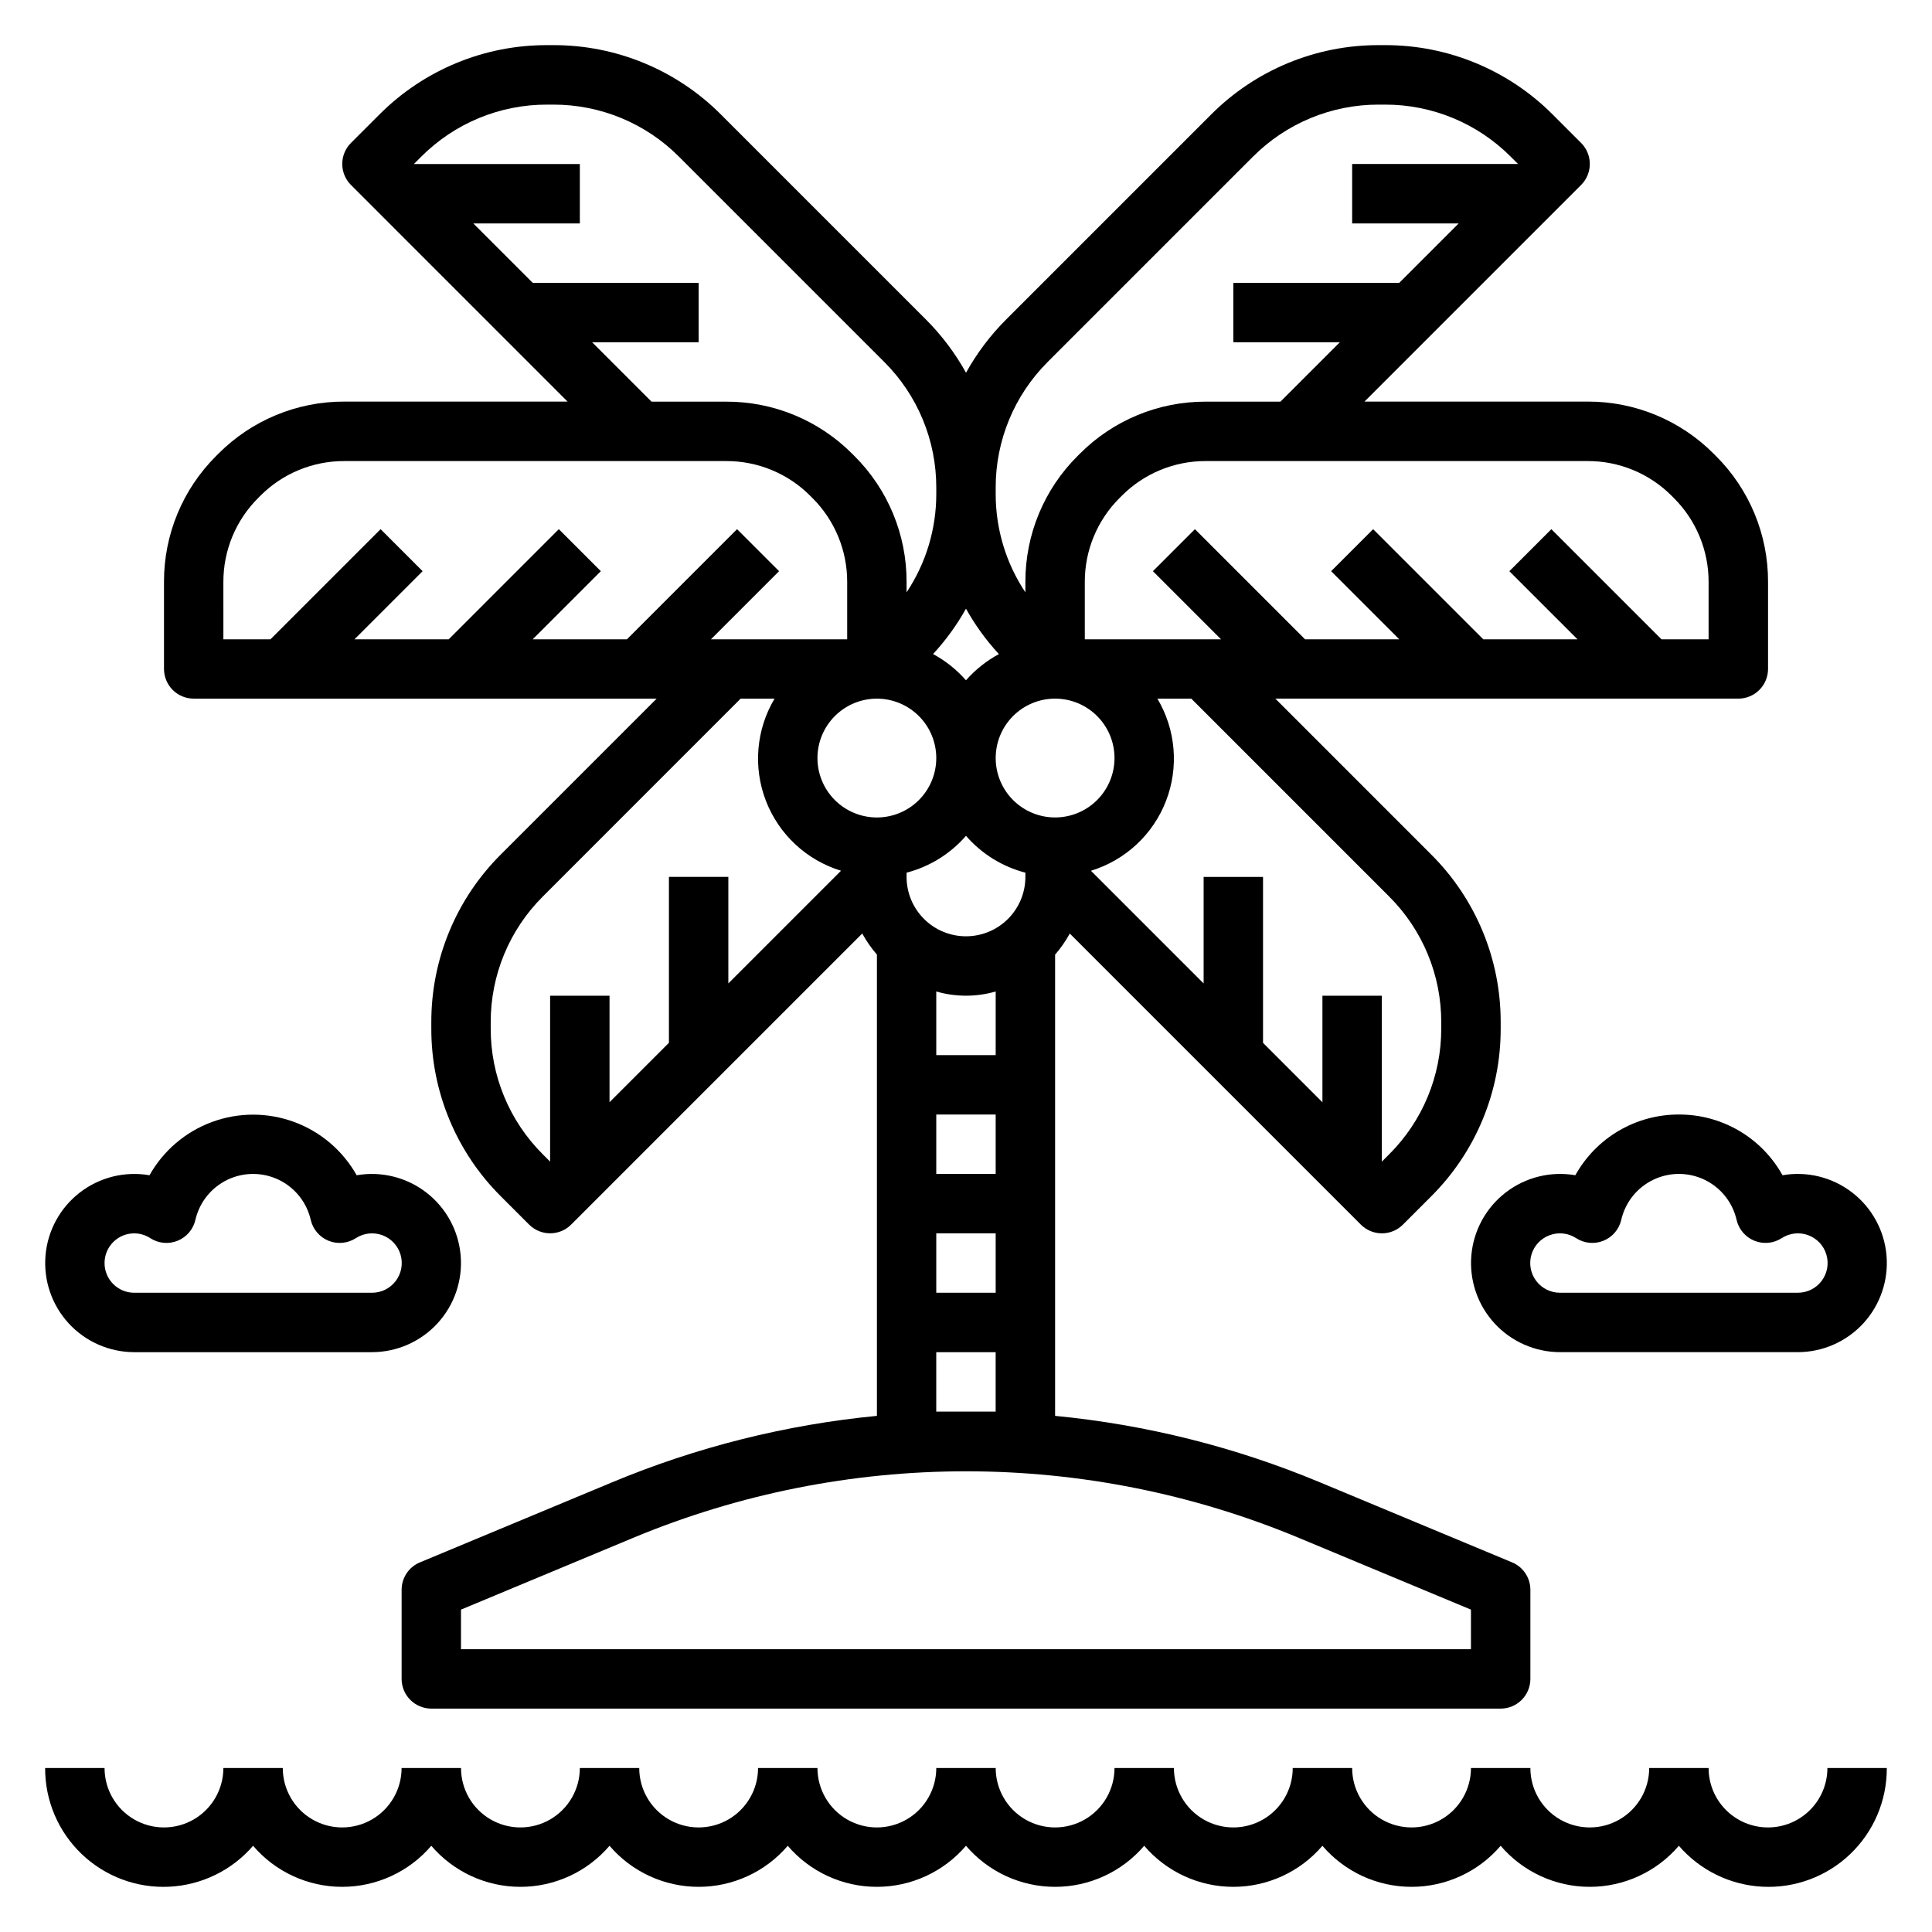 <?xml version="1.0" encoding="UTF-8"?>
<!-- The Best Svg Icon site in the world: iconSvg.co, Visit us! https://iconsvg.co -->
<svg fill="#000000" width="800px" height="800px" version="1.1" viewBox="144 144 512 512" xmlns="http://www.w3.org/2000/svg">
 <g>
  <path d="m195.32 329.15h122.7l-41.273 41.273c-11.852 11.785-18.492 27.82-18.445 44.535v1.574c-0.047 16.707 6.598 32.742 18.445 44.523l7.477 7.477h0.004c3.07 3.074 8.055 3.074 11.129 0l77.145-77.145c1.094 1.996 2.398 3.871 3.891 5.59v122.24c-24.164 2.336-47.84 8.277-70.242 17.637l-50.867 21.191h-0.004c-2.934 1.219-4.848 4.086-4.848 7.266v23.617-0.004c0 2.09 0.828 4.09 2.305 5.566 1.477 1.477 3.481 2.309 5.566 2.309h283.39c2.086 0 4.09-0.832 5.566-2.309 1.477-1.477 2.305-3.477 2.305-5.566v-23.613c0-3.18-1.91-6.043-4.84-7.266l-50.867-21.191h-0.004c-22.398-9.359-46.078-15.301-70.242-17.637v-122.23c1.496-1.719 2.797-3.594 3.891-5.59l77.145 77.145c3.074 3.074 8.059 3.074 11.133 0l7.477-7.477c11.852-11.789 18.488-27.828 18.438-44.539v-1.574c0.047-16.711-6.594-32.746-18.445-44.527l-41.273-41.281h122.7c2.086 0 4.09-0.828 5.566-2.305 1.477-1.477 2.305-3.477 2.305-5.566v-23.055c0.035-12.535-4.945-24.559-13.832-33.395l-0.566-0.566c-8.836-8.887-20.859-13.867-33.391-13.832h-59.16l57.41-57.41c3.074-3.074 3.074-8.059 0-11.133l-7.477-7.477c-11.785-11.852-27.82-18.492-44.535-18.445h-1.574c-16.707-0.047-32.742 6.598-44.523 18.445l-54.316 54.316c-4.164 4.172-7.723 8.902-10.578 14.059-2.856-5.152-6.414-9.887-10.574-14.059l-54.316-54.316c-11.785-11.852-27.82-18.492-44.531-18.445h-1.574c-16.711-0.047-32.742 6.598-44.523 18.445l-7.477 7.477h-0.004c-3.074 3.074-3.074 8.059 0 11.133l57.402 57.41h-59.156c-12.531-0.035-24.559 4.945-33.395 13.832l-0.566 0.566c-8.887 8.836-13.867 20.859-13.832 33.395v23.055c0 2.09 0.832 4.09 2.305 5.566 1.477 1.477 3.481 2.305 5.566 2.305zm92.555 120.78c-8.887-8.84-13.867-20.867-13.832-33.398v-1.574c-0.035-12.531 4.945-24.559 13.832-33.395l52.402-52.414h8.988c-4.883 8.199-5.727 18.188-2.289 27.086 3.438 8.902 10.773 15.73 19.902 18.52l-29.859 29.859v-28.23h-15.746v43.973l-15.742 15.742v-28.227h-15.746v43.973zm151.48-105.04c0 4.176-1.66 8.18-4.613 11.133s-6.957 4.609-11.133 4.609-8.18-1.656-11.133-4.609-4.609-6.957-4.609-11.133 1.656-8.18 4.609-11.133 6.957-4.613 11.133-4.613 8.18 1.66 11.133 4.613 4.613 6.957 4.613 11.133zm-31.488 141.7h-15.746v-15.742h15.742zm0-31.488h-15.746v-15.742h15.742zm0-31.488h-15.746v-16.859c5.144 1.488 10.602 1.488 15.746 0zm-7.871-31.488c-4.176 0-8.18-1.656-11.133-4.609-2.953-2.953-4.613-6.957-4.613-11.133v-1.117c6.113-1.59 11.602-4.996 15.746-9.762 4.141 4.766 9.629 8.172 15.742 9.762v1.117c0 4.176-1.66 8.18-4.609 11.133-2.953 2.953-6.957 4.609-11.133 4.609zm-23.617-62.977c4.176 0 8.18 1.66 11.133 4.613s4.609 6.957 4.609 11.133-1.656 8.18-4.609 11.133-6.957 4.609-11.133 4.609c-4.176 0-8.18-1.656-11.133-4.609s-4.613-6.957-4.613-11.133 1.66-8.18 4.613-11.133 6.957-4.613 11.133-4.613zm23.617-4.863c-2.473-2.82-5.426-5.176-8.723-6.957 3.371-3.648 6.297-7.684 8.723-12.023 2.418 4.344 5.348 8.383 8.723 12.039-3.301 1.777-6.254 4.125-8.723 6.941zm133.82 246.28v10.492h-267.65v-10.492l46.02-19.184c27.836-11.535 57.672-17.473 87.805-17.473 30.129 0 59.965 5.938 87.805 17.473zm-141.7-52.484v-15.742h15.742v15.742zm120-136.52c8.887 8.84 13.867 20.867 13.828 33.402v1.574c0.035 12.531-4.945 24.555-13.828 33.391l-1.914 1.922v-43.973h-15.746v28.23l-15.742-15.742v-43.977h-15.742v28.23l-29.859-29.859c9.125-2.789 16.461-9.617 19.898-18.52 3.438-8.898 2.594-18.887-2.289-27.086h8.988zm74.895-106.16 0.566 0.566v0.004c5.922 5.891 9.238 13.906 9.219 22.262v15.184h-12.488l-29.18-29.18-11.133 11.133 18.051 18.047h-24.969l-29.18-29.18-11.133 11.133 18.051 18.047h-24.969l-29.18-29.18-11.133 11.133 18.047 18.047h-36.098v-15.184c-0.023-8.355 3.293-16.371 9.215-22.262l0.57-0.57c5.891-5.922 13.906-9.238 22.262-9.215h101.22c8.352-0.023 16.367 3.293 22.262 9.215zm-165.31-35.535 54.316-54.316c8.84-8.883 20.867-13.863 33.398-13.828h1.574c12.531-0.035 24.559 4.945 33.395 13.828l1.922 1.914h-43.973v15.746h28.23l-15.742 15.742h-43.977v15.742h28.23l-15.742 15.742-19.801 0.004c-12.535-0.035-24.559 4.945-33.395 13.832l-0.566 0.566c-8.887 8.836-13.867 20.859-13.832 33.395v2.746c-5.156-7.738-7.894-16.836-7.871-26.137v-1.574c-0.035-12.531 4.945-24.559 13.832-33.398zm-120.78-5.168h28.227v-15.746h-43.973l-15.742-15.742h28.23v-15.746h-43.977l1.914-1.914c8.84-8.883 20.867-13.863 33.402-13.828h1.574c12.531-0.035 24.555 4.945 33.391 13.828l54.32 54.32c8.887 8.836 13.871 20.863 13.836 33.398v1.574c0.023 9.297-2.715 18.391-7.871 26.129v-2.746c0.035-12.535-4.945-24.559-13.832-33.395l-0.566-0.566c-8.836-8.883-20.863-13.859-33.391-13.824h-19.801zm-97.723 63.535c-0.023-8.355 3.297-16.371 9.219-22.262l0.566-0.566v-0.004c5.891-5.922 13.906-9.238 22.262-9.215h101.22c8.352-0.023 16.367 3.293 22.262 9.215l0.566 0.566v0.004c5.922 5.891 9.242 13.906 9.219 22.262v15.184h-36.102l18.051-18.051-11.133-11.133-29.18 29.184h-24.973l18.051-18.051-11.133-11.133-29.18 29.184h-24.969l18.051-18.051-11.133-11.133-29.18 29.184h-12.484z"/>
  <path d="m588.93 439.36c-5.594-0.02-11.094 1.465-15.922 4.297-4.828 2.828-8.809 6.902-11.527 11.793-6.516-1.129-13.207 0.527-18.445 4.566-5.238 4.035-8.547 10.086-9.113 16.676-0.566 6.59 1.656 13.117 6.125 17.992 4.473 4.871 10.781 7.648 17.395 7.652h62.977c6.617-0.004 12.926-2.781 17.395-7.652 4.473-4.875 6.695-11.402 6.129-17.992-0.57-6.59-3.875-12.641-9.113-16.676-5.238-4.039-11.93-5.695-18.449-4.566-2.715-4.891-6.699-8.965-11.523-11.793-4.828-2.832-10.328-4.316-15.926-4.297zm27.238 32.762c2.086-1.355 4.691-1.648 7.023-0.785 2.336 0.859 4.125 2.777 4.824 5.164 0.703 2.387 0.234 4.965-1.262 6.953-1.5 1.988-3.848 3.152-6.336 3.137h-62.977c-2.488 0.016-4.836-1.148-6.332-3.137-1.496-1.988-1.965-4.566-1.266-6.953 0.703-2.387 2.492-4.305 4.828-5.164 2.332-0.863 4.938-0.57 7.023 0.785 2.152 1.395 4.852 1.652 7.231 0.691s4.141-3.023 4.719-5.523c1.062-4.652 4.184-8.566 8.484-10.637 4.297-2.07 9.305-2.07 13.605 0 4.301 2.07 7.422 5.984 8.484 10.637 0.578 2.5 2.34 4.562 4.719 5.523s5.078 0.703 7.231-0.691z"/>
  <path d="m179.58 502.34h62.977c6.613-0.004 12.922-2.781 17.395-7.652 4.473-4.875 6.691-11.402 6.125-17.992s-3.871-12.641-9.109-16.676c-5.238-4.039-11.934-5.695-18.449-4.566-3.668-6.527-9.543-11.531-16.566-14.121-7.023-2.586-14.742-2.586-21.766 0-7.027 2.59-12.898 7.594-16.566 14.121-6.519-1.129-13.211 0.527-18.449 4.566-5.238 4.035-8.543 10.086-9.109 16.676-0.57 6.59 1.652 13.117 6.125 17.992 4.469 4.871 10.781 7.648 17.395 7.652zm0-31.488c1.508 0.008 2.984 0.449 4.25 1.273 2.156 1.395 4.852 1.652 7.234 0.691 2.379-0.961 4.137-3.023 4.715-5.523 1.062-4.652 4.188-8.566 8.484-10.637 4.301-2.07 9.309-2.07 13.609 0 4.297 2.07 7.422 5.984 8.48 10.637 0.582 2.5 2.34 4.562 4.719 5.523 2.379 0.961 5.078 0.703 7.234-0.691 2.082-1.355 4.688-1.648 7.023-0.785 2.332 0.859 4.121 2.777 4.824 5.164 0.699 2.387 0.23 4.965-1.266 6.953s-3.844 3.152-6.332 3.137h-62.977c-4.348 0-7.871-3.523-7.871-7.871s3.523-7.871 7.871-7.871z"/>
  <path d="m612.54 628.29c-4.176 0-8.18-1.66-11.133-4.613s-4.609-6.957-4.609-11.133h-15.746c0 5.625-3 10.824-7.871 13.637s-10.875 2.812-15.746 0-7.871-8.012-7.871-13.637h-15.742c0 5.625-3.004 10.824-7.875 13.637-4.871 2.812-10.871 2.812-15.742 0-4.871-2.812-7.871-8.012-7.871-13.637h-15.746c0 5.625-3 10.824-7.871 13.637s-10.871 2.812-15.742 0c-4.875-2.812-7.875-8.012-7.875-13.637h-15.742c0 5.625-3 10.824-7.871 13.637-4.871 2.812-10.875 2.812-15.746 0-4.871-2.812-7.871-8.012-7.871-13.637h-15.746c0 5.625-3 10.824-7.871 13.637s-10.871 2.812-15.742 0c-4.871-2.812-7.875-8.012-7.875-13.637h-15.742c0 5.625-3 10.824-7.871 13.637-4.871 2.812-10.875 2.812-15.746 0s-7.871-8.012-7.871-13.637h-15.742c0 5.625-3.004 10.824-7.875 13.637-4.871 2.812-10.871 2.812-15.742 0s-7.871-8.012-7.871-13.637h-15.746c0 5.625-3 10.824-7.871 13.637s-10.875 2.812-15.746 0-7.871-8.012-7.871-13.637h-15.742c0 5.625-3.004 10.824-7.875 13.637-4.871 2.812-10.871 2.812-15.742 0-4.871-2.812-7.871-8.012-7.871-13.637h-15.746c-0.039 8.602 3.457 16.84 9.672 22.785 6.211 5.949 14.594 9.086 23.184 8.672 8.59-0.41 16.637-4.332 22.25-10.848 5.902 6.902 14.531 10.879 23.617 10.879 9.082 0 17.711-3.977 23.613-10.879 5.906 6.902 14.535 10.879 23.617 10.879 9.086 0 17.715-3.977 23.617-10.879 5.902 6.902 14.531 10.879 23.613 10.879 9.086 0 17.715-3.977 23.617-10.879 5.902 6.902 14.531 10.879 23.617 10.879 9.082 0 17.711-3.977 23.617-10.879 5.902 6.902 14.531 10.879 23.613 10.879 9.086 0 17.715-3.977 23.617-10.879 5.902 6.902 14.531 10.879 23.617 10.879 9.082 0 17.711-3.977 23.613-10.879 5.906 6.902 14.535 10.879 23.617 10.879 9.086 0 17.715-3.977 23.617-10.879 5.902 6.902 14.531 10.879 23.617 10.879 9.082 0 17.711-3.977 23.613-10.879 5.617 6.516 13.66 10.438 22.25 10.848 8.59 0.414 16.973-2.723 23.184-8.672 6.215-5.945 9.711-14.184 9.672-22.785h-15.742c0 4.176-1.66 8.18-4.613 11.133s-6.957 4.613-11.133 4.613z"/>
 </g>
</svg>